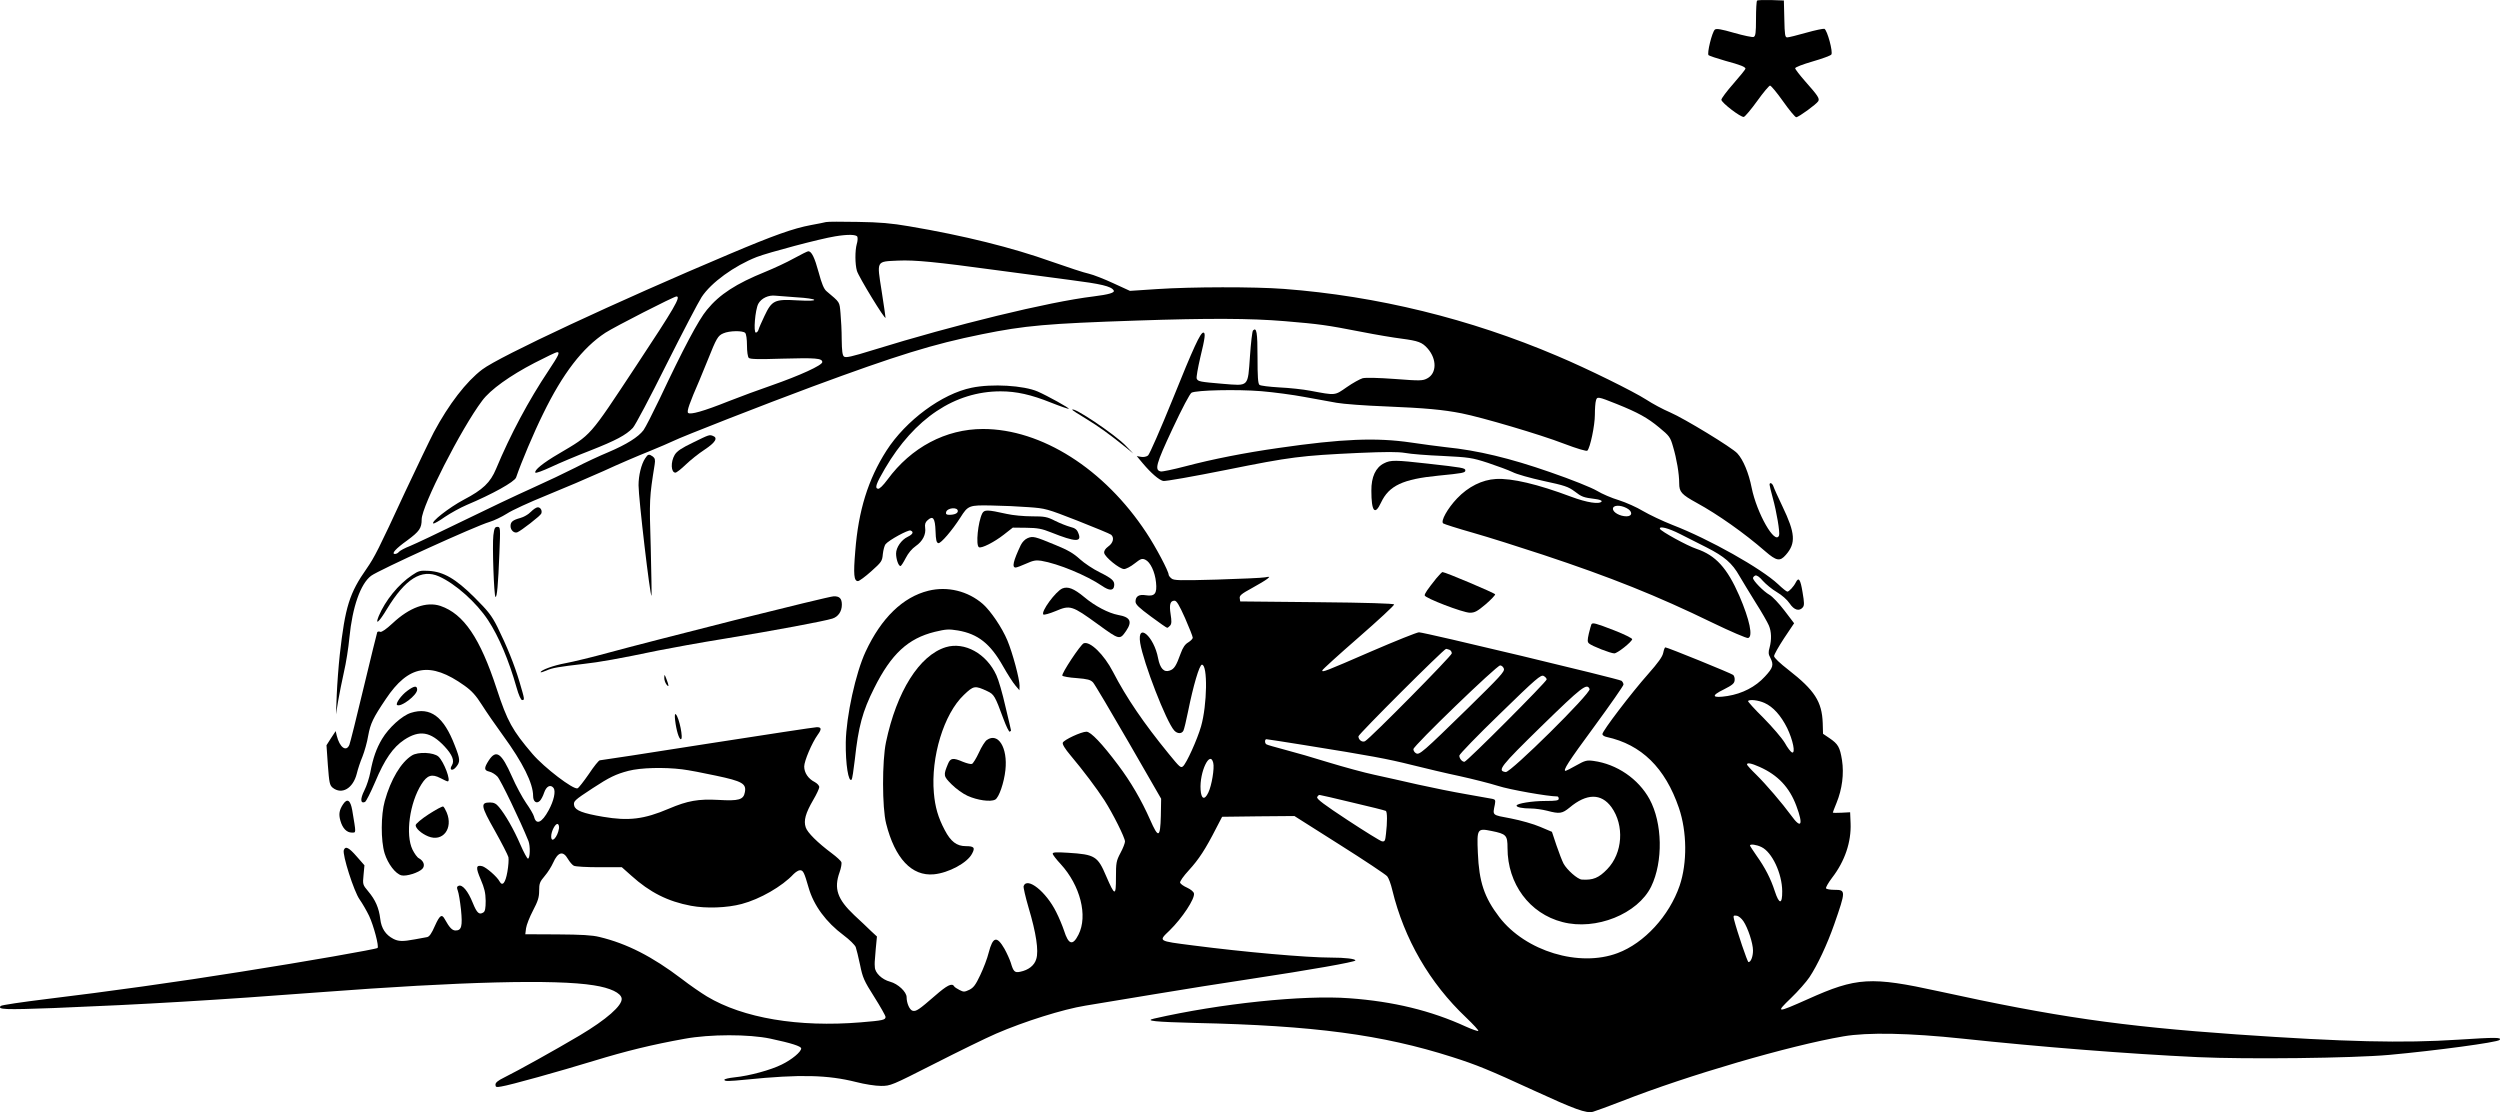 <?xml version="1.0" standalone="no"?>
<!DOCTYPE svg PUBLIC "-//W3C//DTD SVG 20010904//EN"
 "http://www.w3.org/TR/2001/REC-SVG-20010904/DTD/svg10.dtd">
<svg version="1.0" xmlns="http://www.w3.org/2000/svg"
 width="1660.005pt" height="738.454pt" viewBox="0 0 1660.005 738.454"
 preserveAspectRatio="xMidYMid meet">
<g transform="translate(-22.006,759.842) scale(0.1,-0.1)"
fill="#000000" stroke="none">
<path d="M11887 7594 c-4 -4 -7 -58 -7 -121 0 -93 -3 -115 -16 -120 -8 -3 -66
9 -129 27 -86 25 -118 30 -128 22 -19 -16 -54 -160 -42 -170 6 -5 55 -21 110
-37 104 -28 135 -41 135 -53 0 -4 -36 -49 -80 -99 -44 -50 -80 -98 -80 -107 0
-19 129 -118 149 -114 8 2 48 49 89 106 40 56 79 102 85 102 7 0 46 -47 87
-105 41 -58 80 -105 87 -105 16 0 135 87 146 106 11 18 -2 37 -87 133 -36 41
-66 80 -66 86 0 7 50 26 115 45 63 18 120 39 125 46 13 15 -27 163 -46 171 -7
2 -61 -9 -121 -26 -60 -17 -116 -31 -126 -31 -14 0 -17 16 -19 123 l-3 122
-85 3 c-47 1 -89 0 -93 -4z"/>
<path d="M5705 6124 c-11 -3 -56 -12 -100 -20 -118 -22 -249 -69 -540 -192
-742 -313 -1529 -680 -1643 -767 -106 -80 -222 -231 -321 -416 -27 -52 -113
-231 -191 -397 -177 -383 -203 -433 -254 -507 -116 -165 -144 -255 -180 -575
-8 -74 -17 -193 -20 -265 l-5 -130 14 87 c8 48 26 136 39 195 14 59 30 162 36
227 20 205 74 358 144 411 51 38 696 332 787 358 30 9 82 34 115 55 33 22 151
76 262 121 111 45 282 118 380 162 97 45 233 103 301 130 68 28 141 59 161 69
55 28 613 246 923 361 565 209 801 282 1127 348 286 58 432 71 1030 91 473 16
752 15 980 -4 236 -20 273 -25 510 -71 96 -19 216 -39 265 -45 113 -15 138
-24 175 -66 62 -71 60 -165 -3 -198 -30 -16 -45 -17 -214 -4 -108 8 -195 10
-215 5 -17 -5 -65 -31 -105 -59 -82 -57 -72 -56 -243 -24 -47 9 -139 19 -205
22 -66 4 -126 11 -132 17 -10 7 -13 56 -13 183 0 166 -6 202 -30 178 -5 -5
-14 -81 -20 -169 -15 -210 -5 -199 -181 -185 -152 13 -165 15 -173 35 -3 9 8
71 24 140 32 131 36 165 20 165 -19 0 -64 -96 -204 -444 -80 -197 -153 -364
-163 -372 -10 -8 -30 -12 -46 -9 l-29 5 41 -49 c54 -64 106 -109 134 -116 12
-4 202 30 422 74 427 86 492 94 875 112 185 8 261 8 310 0 36 -7 148 -16 250
-20 174 -9 192 -11 300 -46 63 -21 136 -48 163 -61 26 -14 119 -40 206 -59
140 -30 164 -38 206 -69 48 -37 58 -41 138 -51 26 -3 45 -10 42 -16 -13 -21
-98 -8 -202 31 -224 84 -394 124 -500 118 -91 -5 -184 -51 -258 -129 -63 -66
-111 -152 -92 -166 7 -5 95 -33 197 -62 102 -29 311 -95 465 -146 452 -150
757 -272 1125 -451 120 -58 227 -104 237 -102 35 7 11 121 -58 281 -81 185
-157 268 -284 311 -63 21 -237 117 -243 133 -6 21 56 5 133 -34 39 -19 118
-59 176 -89 120 -61 171 -105 219 -190 19 -32 67 -112 107 -176 41 -64 80
-133 88 -152 18 -41 19 -96 5 -148 -9 -30 -8 -44 5 -67 24 -47 19 -66 -36
-125 -62 -68 -149 -113 -248 -129 -104 -16 -113 1 -24 44 55 28 69 39 71 60 2
14 -3 31 -10 36 -13 11 -436 183 -450 183 -4 0 -10 -16 -14 -36 -5 -26 -33
-65 -101 -142 -110 -124 -303 -377 -303 -398 0 -7 12 -16 28 -19 231 -50 389
-205 480 -471 54 -158 56 -365 5 -516 -69 -201 -235 -382 -412 -448 -254 -96
-611 12 -785 238 -101 132 -135 235 -143 427 -7 161 -4 165 90 146 99 -20 107
-28 107 -114 0 -237 146 -435 365 -491 222 -58 500 54 589 236 80 165 75 422
-11 580 -74 135 -217 233 -372 254 -45 6 -56 3 -115 -30 -35 -20 -67 -36 -70
-36 -21 0 16 58 189 293 107 146 195 272 195 280 0 8 -6 19 -13 25 -14 12
-1309 322 -1345 322 -13 0 -155 -57 -315 -126 -313 -136 -327 -141 -327 -127
0 5 108 103 240 218 132 115 239 214 237 220 -2 6 -179 12 -513 15 l-509 5 -3
21 c-3 18 12 30 80 67 46 25 92 53 103 62 19 16 19 16 -15 10 -19 -4 -163 -10
-320 -15 -251 -7 -287 -6 -302 8 -10 8 -18 19 -18 24 0 23 -85 184 -148 279
-279 424 -697 689 -1085 689 -247 0 -477 -122 -634 -336 -29 -39 -53 -63 -63
-61 -23 4 -13 33 46 134 196 334 464 513 768 513 105 0 203 -22 335 -75 63
-25 116 -43 118 -41 5 5 -141 86 -207 115 -93 40 -303 53 -438 25 -197 -40
-437 -217 -566 -418 -122 -191 -186 -397 -207 -667 -13 -155 -9 -199 18 -199
8 0 48 29 88 65 68 61 73 67 77 114 3 28 11 57 18 66 22 27 150 97 166 91 23
-9 16 -25 -19 -42 -42 -20 -77 -71 -77 -111 0 -37 16 -83 29 -83 5 0 20 24 35
53 17 33 41 62 67 80 45 31 69 77 62 122 -3 22 1 36 16 49 36 33 50 15 53 -71
2 -61 6 -78 19 -81 16 -3 91 84 146 170 51 81 58 83 208 80 72 -1 182 -6 245
-11 112 -8 120 -10 325 -90 116 -46 216 -87 223 -93 22 -19 14 -55 -19 -78
-20 -15 -29 -29 -27 -43 4 -27 102 -107 132 -107 12 0 44 16 70 37 41 32 49
35 71 25 33 -15 64 -80 71 -150 8 -75 -8 -95 -67 -86 -46 8 -69 -7 -69 -42 0
-19 22 -40 102 -99 55 -41 104 -75 108 -75 4 0 13 7 20 15 10 12 10 30 3 75
-10 64 -3 90 26 90 14 0 31 -29 70 -116 28 -64 51 -122 51 -130 0 -7 -14 -21
-30 -31 -21 -12 -36 -34 -50 -73 -30 -83 -43 -104 -73 -114 -38 -14 -64 14
-77 81 -27 147 -141 244 -119 102 21 -130 173 -523 226 -581 21 -23 50 -23 61
-1 5 10 19 68 31 128 34 169 75 310 92 310 39 0 35 -267 -6 -410 -25 -87 -97
-246 -120 -265 -15 -12 -21 -7 -96 85 -164 201 -279 369 -369 543 -59 114
-152 205 -194 189 -21 -8 -150 -203 -142 -215 3 -5 46 -13 95 -16 73 -6 92
-11 109 -29 11 -12 117 -191 236 -397 l216 -375 -2 -115 c-4 -146 -16 -150
-71 -25 -58 131 -129 253 -212 363 -108 144 -182 222 -211 222 -34 0 -150 -54
-157 -73 -4 -10 14 -40 52 -85 84 -100 172 -217 224 -297 57 -89 137 -249 137
-274 0 -10 -13 -45 -30 -76 -28 -53 -30 -65 -30 -163 0 -126 -7 -125 -65 9
-56 132 -74 144 -252 155 -80 5 -103 4 -103 -6 0 -7 24 -38 53 -69 130 -142
182 -344 118 -469 -38 -75 -66 -67 -96 28 -10 30 -33 86 -52 123 -67 135 -193
235 -216 172 -3 -7 12 -72 33 -144 50 -167 68 -286 51 -340 -12 -43 -52 -74
-107 -85 -36 -8 -45 1 -62 59 -7 22 -26 64 -42 93 -51 88 -77 82 -105 -25 -9
-38 -35 -105 -56 -149 -31 -66 -45 -84 -73 -98 -32 -15 -38 -15 -65 -1 -16 8
-33 19 -36 25 -14 23 -47 6 -126 -63 -107 -93 -126 -106 -149 -100 -20 5 -40
50 -40 90 0 35 -57 89 -110 103 -53 14 -100 58 -101 97 -2 33 -2 20 6 120 l8
83 -40 37 c-21 21 -71 68 -111 105 -112 106 -136 176 -97 285 10 28 15 58 12
67 -3 8 -32 35 -63 58 -95 71 -163 138 -174 173 -15 45 -1 94 50 182 22 37 40
76 40 85 0 10 -13 24 -29 33 -44 22 -71 62 -71 104 0 36 51 157 90 211 27 37
25 50 -6 50 -14 0 -341 -50 -727 -110 -386 -61 -707 -110 -714 -110 -7 0 -40
-41 -73 -91 -34 -49 -68 -93 -75 -95 -27 -11 -221 137 -299 228 -134 157 -167
216 -238 433 -110 337 -219 497 -373 550 -93 31 -206 -10 -318 -115 -42 -39
-72 -60 -82 -57 -8 4 -17 2 -20 -2 -2 -5 -43 -170 -90 -367 -47 -198 -90 -369
-95 -381 -21 -50 -65 -17 -84 61 l-7 30 -31 -47 -30 -47 9 -131 c9 -119 12
-134 32 -151 61 -48 135 -5 160 93 7 30 24 81 38 114 13 33 31 95 38 139 15
81 32 117 117 243 151 226 295 251 522 89 49 -35 76 -65 116 -128 29 -46 92
-137 140 -203 132 -181 200 -318 200 -402 0 -38 23 -54 45 -32 8 8 21 32 28
54 15 44 43 57 63 31 15 -22 2 -84 -33 -148 -45 -83 -83 -100 -97 -42 -4 15
-28 56 -53 91 -24 35 -67 114 -94 176 -69 156 -104 181 -153 107 -33 -51 -33
-67 3 -75 15 -3 40 -18 54 -33 21 -22 152 -294 206 -428 13 -34 11 -113 -3
-117 -5 -1 -28 41 -51 94 -43 100 -100 199 -142 249 -18 22 -33 30 -59 30 -65
0 -62 -22 31 -186 46 -82 87 -162 91 -177 3 -15 0 -59 -7 -98 -13 -74 -33 -98
-52 -63 -16 31 -89 94 -115 101 -42 10 -44 -9 -10 -88 25 -59 32 -88 33 -142
0 -50 -4 -70 -15 -77 -28 -18 -43 -5 -71 64 -31 77 -68 122 -93 113 -13 -5
-14 -12 -6 -33 6 -15 15 -71 21 -125 11 -111 4 -139 -36 -139 -22 0 -40 18
-71 74 -20 38 -34 28 -66 -43 -22 -51 -37 -72 -52 -75 -12 -2 -48 -9 -82 -15
-80 -15 -109 -14 -143 4 -50 26 -79 69 -86 132 -9 73 -32 126 -80 183 -37 44
-37 46 -31 109 l6 64 -51 58 c-52 60 -75 72 -86 43 -11 -29 67 -275 105 -328
19 -27 47 -76 63 -109 30 -64 67 -203 56 -213 -8 -8 -475 -90 -907 -158 -417
-67 -893 -133 -1290 -181 -162 -20 -299 -40 -305 -46 -24 -24 27 -26 350 -14
602 24 1086 53 1770 105 937 71 1566 87 1818 46 110 -17 181 -51 185 -88 5
-46 -101 -139 -279 -245 -167 -99 -410 -234 -501 -279 -41 -20 -58 -34 -58
-47 0 -17 5 -19 38 -13 59 9 388 101 617 171 213 65 384 107 601 146 169 31
427 31 569 1 141 -30 205 -51 205 -65 0 -23 -63 -75 -129 -107 -72 -36 -214
-75 -313 -85 -38 -4 -68 -11 -68 -16 0 -11 25 -11 146 1 357 36 541 31 728
-16 58 -15 129 -26 166 -26 64 0 70 3 354 147 159 81 343 171 410 200 187 81
445 162 593 186 70 11 274 45 453 75 179 30 474 77 655 104 377 57 685 111
685 121 0 11 -69 19 -160 19 -165 0 -581 37 -920 81 -234 30 -229 27 -154 99
84 82 169 211 162 246 -2 11 -21 27 -45 38 -23 10 -44 25 -47 33 -3 8 22 44
59 84 65 71 109 138 181 279 l39 75 240 3 240 2 300 -190 c165 -104 307 -199
316 -210 9 -10 25 -52 34 -92 79 -325 248 -617 490 -846 48 -46 85 -86 81 -89
-3 -3 -41 10 -83 29 -231 106 -482 167 -773 188 -306 23 -859 -35 -1297 -135
-66 -15 5 -22 275 -29 787 -17 1240 -78 1704 -226 163 -52 242 -84 544 -223
272 -125 346 -152 391 -141 15 4 102 36 193 71 438 172 1114 369 1470 430 161
28 440 22 790 -15 516 -55 1095 -101 1564 -123 323 -15 1025 -7 1271 15 307
28 716 83 732 99 17 18 -24 18 -274 2 -368 -24 -752 -15 -1473 35 -768 54
-1204 117 -1975 286 -452 99 -547 94 -871 -52 -209 -93 -216 -93 -112 7 48 46
103 109 123 139 52 78 117 216 164 350 78 224 78 230 2 230 -27 0 -53 4 -56
10 -3 5 15 37 40 70 85 110 128 238 123 362 l-3 73 -57 -3 c-32 -2 -58 -1 -58
1 0 2 11 31 25 65 37 91 50 192 36 283 -14 87 -26 107 -83 146 l-43 29 -2 71
c-5 143 -54 218 -227 353 -58 45 -96 81 -96 92 0 10 30 63 66 118 l67 100 -64
84 c-36 47 -80 94 -100 105 -39 22 -109 94 -109 111 0 6 7 13 15 17 11 3 28
-9 51 -36 20 -22 61 -56 92 -74 34 -20 68 -50 85 -75 30 -45 64 -55 88 -26 10
13 10 30 -2 100 -14 87 -26 103 -45 65 -14 -28 -45 -61 -56 -61 -5 0 -33 22
-61 49 -112 105 -456 299 -702 394 -66 26 -154 68 -195 92 -41 25 -113 57
-160 72 -47 14 -113 42 -147 63 -36 21 -164 73 -312 124 -264 92 -480 144
-689 165 -53 6 -158 20 -232 31 -231 34 -459 25 -880 -36 -225 -32 -438 -74
-620 -122 -80 -21 -153 -36 -162 -34 -43 9 -33 47 77 282 65 139 116 235 127
241 32 17 302 23 463 10 83 -7 211 -24 285 -38 74 -13 171 -31 215 -39 44 -8
190 -19 325 -24 267 -11 382 -22 505 -46 136 -27 523 -141 678 -201 92 -35
152 -52 157 -47 19 19 50 168 50 238 0 39 3 82 7 94 7 29 13 28 138 -22 142
-57 205 -92 282 -156 68 -56 74 -64 92 -127 24 -80 41 -180 41 -244 0 -57 15
-74 117 -130 139 -76 315 -200 454 -321 75 -65 98 -69 137 -24 68 77 63 144
-22 321 -29 61 -56 120 -60 133 -7 22 -26 31 -26 12 0 -5 9 -44 21 -87 26 -93
49 -232 42 -250 -26 -67 -148 148 -182 317 -19 97 -56 186 -95 228 -34 38
-353 232 -446 272 -47 20 -118 58 -159 85 -84 54 -389 205 -591 290 -580 247
-1196 398 -1814 445 -196 15 -615 14 -842 -1 l-181 -12 -109 50 c-60 28 -134
57 -164 64 -30 6 -141 43 -247 80 -260 93 -585 174 -947 235 -116 20 -195 27
-341 29 -104 2 -199 2 -210 -1z m208 -98 c3 -8 2 -30 -4 -48 -12 -43 -12 -133
1 -178 11 -39 190 -332 190 -311 0 7 -12 87 -26 178 -32 204 -37 194 109 201
113 5 253 -9 657 -64 140 -19 357 -48 482 -64 210 -27 276 -42 293 -70 9 -15
-31 -27 -135 -40 -298 -36 -920 -188 -1463 -356 -142 -44 -181 -53 -193 -43
-10 8 -14 37 -15 113 0 55 -4 134 -8 175 -7 78 -2 69 -93 146 -17 14 -32 50
-52 125 -27 99 -47 140 -69 140 -5 0 -48 -21 -95 -47 -48 -27 -133 -66 -189
-89 -195 -79 -305 -150 -389 -253 -56 -67 -157 -258 -314 -591 -46 -96 -94
-190 -107 -208 -35 -46 -111 -94 -233 -146 -58 -24 -157 -70 -220 -103 -63
-32 -193 -94 -289 -137 -96 -43 -303 -141 -460 -218 -157 -77 -314 -151 -348
-165 -34 -13 -67 -31 -74 -39 -6 -8 -18 -14 -26 -14 -27 0 4 35 81 90 81 60
96 81 96 140 0 87 263 604 402 788 54 73 184 166 348 251 76 39 142 71 149 71
21 0 11 -20 -57 -123 -131 -196 -253 -424 -348 -652 -38 -91 -87 -138 -215
-205 -96 -51 -223 -150 -201 -158 5 -1 40 18 76 44 37 25 102 61 144 79 171
72 319 154 329 183 34 100 117 297 179 422 131 269 262 439 414 539 62 40 455
241 472 241 31 0 -13 -75 -266 -458 -319 -483 -296 -456 -515 -586 -105 -61
-166 -111 -156 -126 3 -5 49 12 103 37 53 25 171 75 262 110 170 67 236 102
282 150 15 15 115 204 222 419 108 215 214 418 235 450 63 96 216 207 366 266
78 30 420 121 520 137 83 14 142 13 148 -3z m-400 -402 c59 -3 110 -11 113
-16 5 -7 -34 -8 -112 -4 -150 9 -169 0 -218 -104 -18 -38 -36 -78 -39 -90 -3
-11 -11 -20 -18 -20 -17 0 -5 150 16 191 20 37 68 60 115 54 19 -2 83 -7 143
-11z m-345 -236 c7 -7 12 -41 12 -83 0 -41 5 -76 12 -83 9 -9 66 -10 223 -5
221 6 265 3 265 -23 0 -21 -149 -89 -335 -154 -82 -28 -211 -76 -285 -105
-170 -68 -257 -92 -271 -78 -10 10 9 64 76 218 7 17 32 77 55 134 57 143 67
161 103 176 40 18 129 19 145 3z m5852 -1163 c42 -21 41 -55 0 -55 -43 0 -90
26 -90 50 0 25 47 27 90 5z m-4440 -20 c0 -15 -22 -25 -57 -25 -18 0 -24 5
-21 17 6 30 78 37 78 8z m3264 -921 c9 -3 16 -14 16 -24 0 -16 -540 -563 -576
-583 -18 -10 -44 8 -44 32 0 14 566 579 582 581 3 0 13 -3 22 -6z m362 -126
c6 -19 -28 -55 -237 -260 -303 -296 -325 -315 -347 -301 -10 5 -17 18 -17 27
0 22 553 556 576 556 10 0 21 -10 25 -22z m284 -71 c0 -15 -531 -547 -546
-547 -16 0 -34 22 -34 41 0 9 121 134 270 278 241 235 272 261 290 251 11 -6
20 -16 20 -23z m285 -64 c10 -27 -525 -556 -557 -551 -59 8 -37 36 238 305
268 261 302 288 319 246z m1161 -92 c58 -26 109 -83 151 -167 38 -79 57 -170
32 -162 -8 3 -30 31 -48 64 -20 33 -82 105 -142 166 -59 58 -105 109 -102 112
12 12 69 5 109 -13z m-3049 -281 c436 -70 544 -90 708 -131 88 -22 231 -56
317 -74 86 -19 201 -48 255 -65 77 -25 332 -70 394 -70 5 0 9 -7 9 -15 0 -12
-17 -15 -89 -15 -88 0 -191 -17 -191 -31 0 -11 40 -19 95 -19 28 0 77 -7 108
-15 83 -22 100 -19 149 21 113 95 210 96 278 3 87 -121 75 -306 -28 -412 -56
-58 -94 -74 -169 -69 -28 2 -98 64 -121 106 -9 17 -30 71 -47 121 l-30 90 -78
33 c-44 19 -129 43 -195 56 -128 24 -121 18 -106 93 5 28 3 33 -17 37 -13 2
-91 16 -174 31 -82 14 -226 43 -320 64 -93 21 -224 51 -290 65 -66 14 -201 51
-300 81 -99 31 -231 69 -293 85 -63 17 -118 32 -123 36 -12 7 -12 34 0 34 5 0
121 -18 258 -40z m-611 -117 c9 -35 -10 -151 -33 -198 -25 -52 -47 -43 -51 20
-8 118 63 265 84 178z m3628 -27 c121 -54 198 -135 244 -259 48 -128 32 -156
-34 -64 -61 83 -167 207 -233 272 -34 33 -61 63 -61 67 0 14 28 9 84 -16z
m-7154 -16 c41 -5 142 -24 224 -42 175 -37 203 -53 192 -110 -9 -50 -40 -59
-176 -51 -133 7 -203 -5 -328 -58 -166 -71 -268 -83 -438 -54 -135 23 -183 42
-191 73 -7 30 -2 35 123 117 110 72 153 93 237 115 81 21 235 25 357 10z
m4452 -221 c117 -27 215 -52 220 -55 10 -6 10 -78 1 -152 -5 -48 -8 -53 -27
-50 -12 3 -114 66 -228 141 -155 102 -206 140 -202 152 3 8 10 15 16 15 5 0
104 -23 220 -51z m-5270 -170 c-9 -60 -52 -105 -52 -54 0 34 28 87 43 82 7 -2
10 -15 9 -28z m7984 -125 c70 -33 137 -175 138 -293 1 -89 -20 -90 -49 -1 -27
84 -66 159 -121 236 -24 35 -44 65 -44 68 0 12 43 6 76 -10z m-7925 -79 c12
-20 29 -40 39 -45 10 -6 86 -10 169 -10 l150 0 63 -56 c123 -111 242 -171 396
-200 101 -19 240 -14 337 12 121 32 269 117 344 198 14 14 33 26 43 26 21 0
28 -14 57 -115 34 -119 116 -230 233 -317 39 -29 74 -64 80 -78 5 -14 18 -67
29 -119 17 -84 26 -105 94 -212 41 -65 75 -125 75 -133 0 -20 -18 -24 -165
-36 -413 -34 -781 28 -1021 172 -38 23 -114 75 -168 117 -195 148 -363 234
-546 278 -48 12 -120 16 -278 17 l-214 1 5 40 c3 22 24 75 46 117 33 63 41 88
41 132 0 48 4 59 37 98 20 23 45 63 56 88 32 72 66 81 98 25z m7805 -413 c30
-44 64 -147 64 -195 0 -40 -14 -77 -30 -77 -7 0 -75 201 -96 283 -6 26 -4 28
17 25 13 -1 33 -18 45 -36z"/>
<path d="M7340 4877 c0 -2 39 -28 88 -57 89 -54 164 -109 262 -188 l55 -45
-50 52 c-72 75 -355 265 -355 238z"/>
<path d="M4822 4660 c-77 -37 -107 -57 -122 -82 -28 -47 -25 -118 5 -118 7 0
38 24 68 53 30 29 86 74 126 100 71 47 90 78 55 91 -24 9 -24 9 -132 -44z"/>
<path d="M4504 4555 c-26 -39 -44 -114 -44 -179 0 -86 77 -742 86 -733 2 2 -1
146 -5 320 -10 321 -9 331 26 551 5 31 2 42 -12 53 -26 18 -32 17 -51 -12z"/>
<path d="M9410 4522 c-55 -27 -85 -90 -84 -182 0 -138 23 -167 64 -79 53 113
145 156 380 179 163 16 180 19 180 35 0 16 -18 19 -250 45 -214 24 -246 25
-290 2z"/>
<path d="M3745 4200 c-16 -17 -47 -35 -70 -41 -51 -14 -65 -26 -65 -54 0 -27
24 -49 45 -41 24 9 153 109 159 124 8 19 -4 42 -23 42 -10 0 -30 -14 -46 -30z"/>
<path d="M6742 4189 c-28 -56 -44 -211 -22 -224 16 -10 101 33 165 83 l60 47
90 -1 c75 -1 103 -6 165 -31 163 -65 206 -66 180 -4 -9 24 -22 33 -54 41 -22
6 -68 24 -100 40 -53 27 -69 30 -155 30 -53 0 -127 7 -166 16 -130 29 -149 29
-163 3z"/>
<path d="M3496 4044 c-8 -66 4 -403 14 -409 10 -6 18 83 26 288 7 173 7 177
-13 177 -17 0 -21 -9 -27 -56z"/>
<path d="M7043 4025 c-17 -7 -36 -27 -45 -46 -50 -106 -60 -149 -34 -149 7 0
39 12 70 26 46 21 65 24 99 19 114 -19 302 -97 405 -167 48 -33 76 -33 80 0 5
33 -13 49 -97 91 -41 20 -100 59 -131 87 -41 38 -81 61 -160 93 -140 58 -151
61 -187 46z"/>
<path d="M2956 3779 c-91 -61 -177 -167 -221 -271 -27 -66 2 -41 54 46 122
201 230 269 346 217 108 -48 248 -172 326 -291 71 -108 138 -266 189 -447 14
-50 29 -83 37 -83 18 0 17 3 -17 119 -35 118 -84 238 -147 366 -39 77 -61 105
-152 196 -126 125 -205 171 -305 177 -55 3 -66 1 -110 -29z"/>
<path d="M9757 3758 c-62 -78 -77 -101 -77 -113 0 -17 254 -115 300 -115 33 0
49 9 105 56 36 31 64 61 63 66 -3 9 -332 148 -350 148 -3 0 -22 -19 -41 -42z"/>
<path d="M7274 3691 c-45 -20 -144 -155 -126 -173 4 -4 41 6 82 23 96 41 108
37 279 -87 146 -106 146 -106 189 -44 42 62 27 91 -53 105 -64 12 -155 59
-227 120 -68 56 -107 71 -144 56z"/>
<path d="M6385 3676 c-170 -42 -313 -181 -417 -404 -66 -141 -129 -428 -132
-602 -2 -146 18 -270 39 -248 4 4 13 63 21 132 24 221 51 321 129 476 113 226
224 329 402 373 76 18 92 19 154 9 133 -23 215 -88 299 -237 30 -53 67 -111
82 -128 l27 -32 1 30 c0 45 -46 217 -81 301 -35 84 -110 195 -163 242 -99 86
-234 119 -361 88z"/>
<path d="M5100 3481 c-344 -87 -717 -183 -830 -214 -113 -31 -245 -63 -294
-72 -78 -14 -166 -46 -166 -60 0 -3 17 2 38 11 39 18 84 25 247 44 102 11 237
35 495 89 80 16 282 53 450 80 323 53 654 115 707 132 39 12 63 48 63 92 0 41
-15 57 -54 56 -17 0 -312 -72 -656 -158z"/>
<path d="M10787 3453 c-2 -5 -10 -32 -17 -61 -10 -45 -10 -56 1 -66 18 -17
144 -66 168 -66 20 0 114 74 119 94 1 6 -53 33 -120 59 -124 48 -143 53 -151
40z"/>
<path d="M6500 3301 c-175 -54 -326 -293 -397 -631 -26 -124 -26 -435 1 -540
58 -231 170 -351 317 -337 97 9 223 76 254 138 21 39 13 49 -42 49 -60 0 -100
30 -140 107 -44 83 -64 153 -72 246 -21 238 66 525 199 651 65 62 73 64 156
25 45 -21 51 -32 107 -184 18 -49 37 -88 42 -85 6 3 9 7 8 10 0 3 -17 74 -37
158 -19 85 -46 178 -60 207 -65 143 -211 224 -336 186z"/>
<path d="M4631 3099 c-1 -14 6 -34 14 -45 18 -23 18 -10 0 36 -12 32 -14 33
-14 9z"/>
<path d="M2924 3011 c-40 -29 -80 -86 -67 -94 26 -16 133 66 133 102 0 29 -20
26 -66 -8z"/>
<path d="M2948 2865 c-59 -19 -146 -98 -191 -173 -38 -64 -60 -126 -78 -222
-7 -36 -24 -90 -40 -121 -28 -56 -26 -88 4 -76 8 3 38 63 68 133 63 150 118
230 193 280 102 67 175 55 268 -44 52 -56 67 -95 49 -125 -21 -32 3 -42 28
-11 28 35 27 50 -9 142 -74 193 -162 258 -292 217z"/>
<path d="M4703 2815 c8 -68 26 -125 38 -125 18 0 -11 143 -33 165 -7 7 -9 -6
-5 -40z"/>
<path d="M6773 2685 c-12 -8 -36 -46 -53 -84 -18 -39 -39 -72 -46 -75 -8 -3
-35 4 -60 14 -65 28 -83 26 -99 -13 -32 -77 -31 -82 24 -137 28 -28 76 -63
106 -76 64 -29 152 -42 183 -25 25 13 59 112 68 196 16 149 -48 252 -123 200z"/>
<path d="M2955 2582 c-72 -45 -140 -158 -180 -302 -26 -92 -27 -263 -1 -348
22 -70 72 -136 112 -146 32 -8 115 18 139 44 19 21 9 52 -24 70 -11 5 -29 31
-42 57 -48 99 -19 311 60 435 38 60 69 69 125 40 23 -12 44 -22 49 -22 24 0
-25 131 -62 165 -32 28 -135 33 -176 7z"/>
<path d="M2498 2258 c-25 -38 -30 -65 -18 -108 14 -51 42 -80 76 -80 30 0 29
-9 3 148 -12 68 -33 82 -61 40z"/>
<path d="M3067 2192 c-48 -31 -87 -64 -87 -73 0 -21 37 -55 83 -74 97 -40 168
52 123 159 -8 19 -18 36 -23 39 -5 3 -48 -20 -96 -51z"/>
</g>
</svg>
